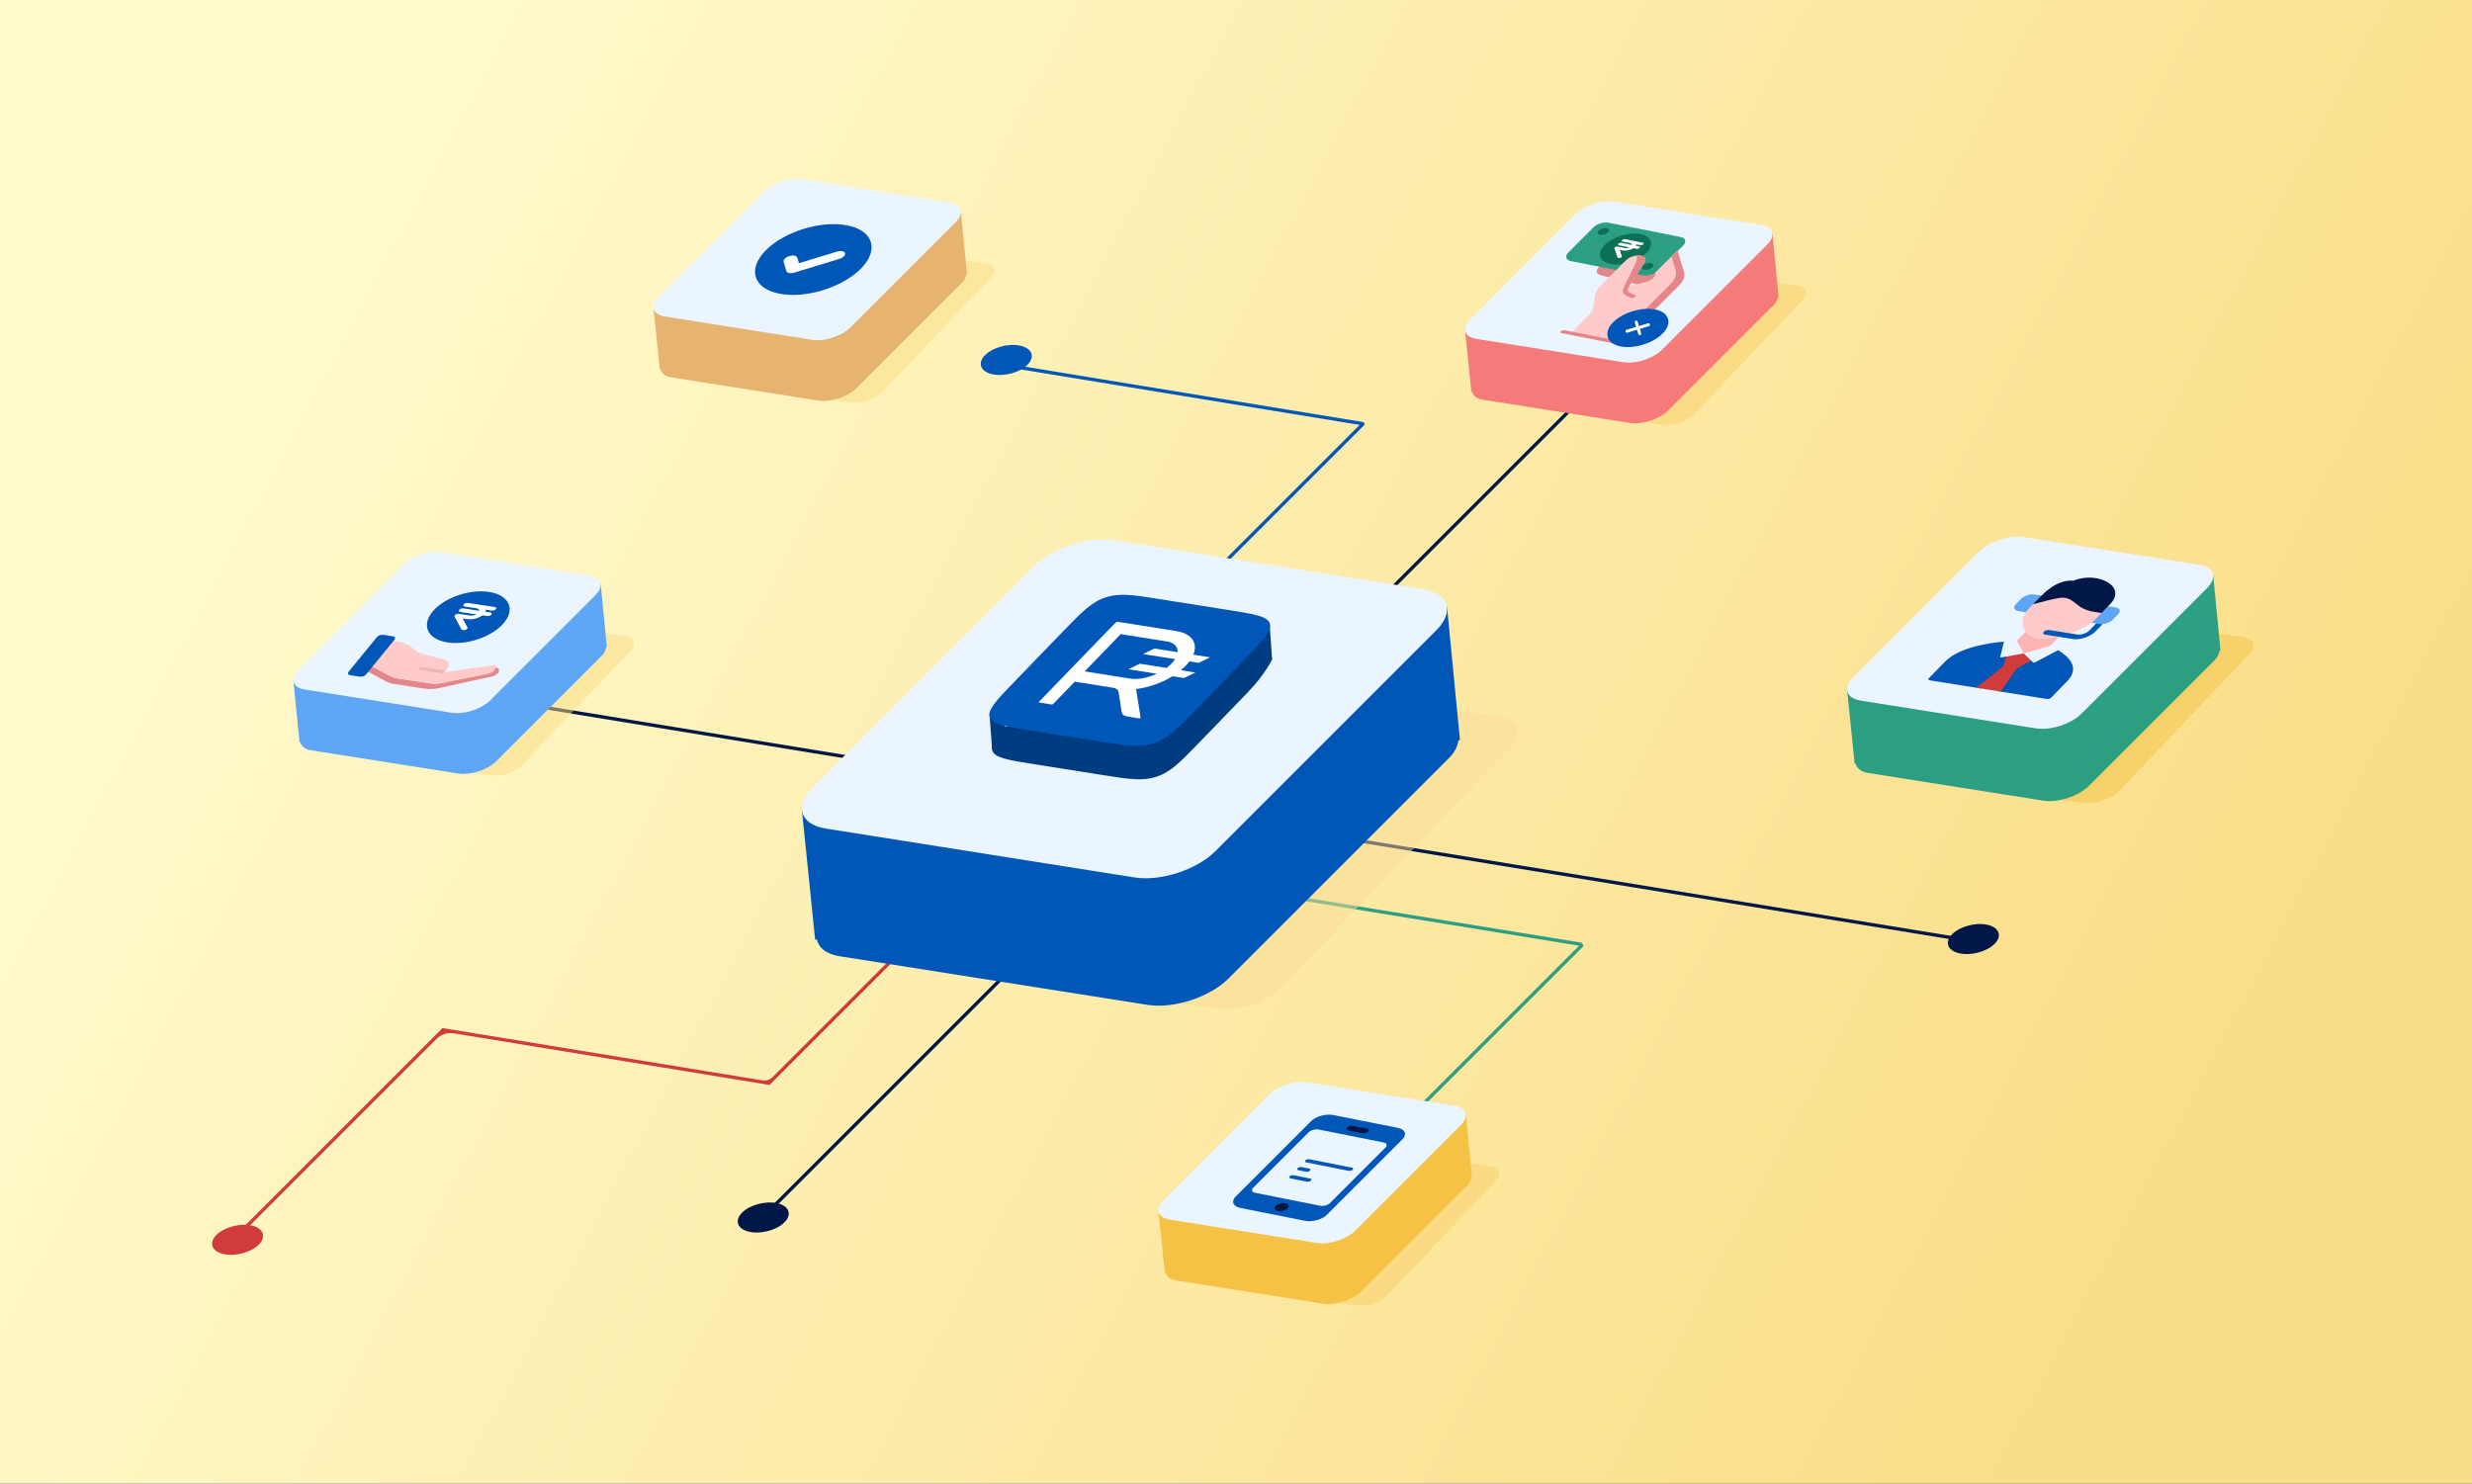 <svg width="958" height="575" viewBox="0 0 958 575" fill="none" xmlns="http://www.w3.org/2000/svg">
<rect x="0" y="0" width="958" height="575" fill="#333333" stroke="none"/>
<rect width="958" height="575" fill="url(#paint0_linear_2155_1462)"/>
<line x1="165.372" y1="266.747" x2="761.463" y2="364.295" stroke="#001747" stroke-width="1.317"/>
<line x1="297.888" y1="469.489" x2="654.401" y2="112.975" stroke="#001747" stroke-width="1.317"/>
<path fill-rule="evenodd" clip-rule="evenodd" d="M392.498 141.361C392.139 141.302 391.801 141.545 391.742 141.904C391.683 142.263 391.927 142.601 392.286 142.66L526.939 164.686L389.427 302.198C389.17 302.455 389.17 302.872 389.427 303.129C389.684 303.386 390.101 303.386 390.358 303.129L528.633 164.854C528.872 164.615 528.889 164.237 528.682 163.978C528.603 163.762 528.413 163.593 528.169 163.553L392.498 141.361Z" fill="#0057B7"/>
<path fill-rule="evenodd" clip-rule="evenodd" d="M611.971 366.549L375.74 328.111C375.381 328.053 375.138 327.715 375.196 327.356C375.255 326.997 375.593 326.753 375.952 326.812L612.712 365.336C613.014 365.385 613.234 365.632 613.262 365.922C613.317 365.952 613.368 365.99 613.415 366.036C613.672 366.293 613.672 366.71 613.415 366.967L541.928 438.454C541.671 438.711 541.254 438.711 540.997 438.454C540.74 438.197 540.74 437.78 540.997 437.523L611.971 366.549Z" fill="#2C9E82"/>
<path d="M287.562 470.026C284.529 473.076 285.768 476.373 290.309 477.41C294.85 478.447 300.992 476.806 304.014 473.758C307.036 470.711 305.817 467.397 301.279 466.372C296.741 465.347 290.596 466.976 287.562 470.026Z" fill="#001747"/>
<path d="M756.537 362.095C753.503 365.145 754.743 368.442 759.284 369.479C763.824 370.516 769.967 368.875 772.989 365.827C776.01 362.78 774.791 359.466 770.254 358.441C765.716 357.416 759.571 359.045 756.537 362.095Z" fill="#001747"/>
<path d="M381.742 137.647C378.708 140.698 379.948 143.994 384.489 145.031C389.029 146.068 395.172 144.427 398.194 141.38C401.216 138.332 399.997 135.018 395.459 133.993C390.921 132.968 384.776 134.597 381.742 137.647Z" fill="#0057B7"/>
<path fill-rule="evenodd" clip-rule="evenodd" d="M298.226 420.525C298.226 420.526 298.225 420.526 298.224 420.525L298.224 420.525C298.224 420.524 298.223 420.525 298.222 420.526C298.222 420.526 298.222 420.527 298.222 420.527C298.221 420.527 298.221 420.527 298.221 420.527L175.947 400.525C173.437 400.115 170.883 400.938 169.085 402.736L93.196 478.624C92.939 478.881 92.522 478.881 92.265 478.624C92.008 478.367 92.008 477.95 92.265 477.693L170.493 399.465C170.887 399.072 171.236 398.421 171.785 398.51L295.439 418.737C296.903 418.977 298.392 418.497 299.441 417.448L394.101 322.788C394.358 322.531 394.775 322.531 395.032 322.788C395.289 323.045 395.289 323.462 395.032 323.719L298.226 420.525Z" fill="#D13B3B"/>
<path opacity="0.5" d="M461.574 273.454C467.007 267.741 477.747 263.952 485.563 264.991L580.698 277.63C588.513 278.668 590.444 284.141 585.01 289.853L496.826 382.559C491.392 388.272 480.652 392.061 472.837 391.022L377.702 378.383C369.887 377.345 367.956 371.872 373.39 366.16L461.574 273.454Z" fill="#FADD99"/>
<path d="M565.752 286.401L560.78 235.142L510.129 282.046L565.036 287.12C565.447 287.158 565.792 286.812 565.752 286.401Z" fill="#0057B7"/>
<path d="M315.925 364.387L310.67 313.07L372.621 321.865L315.925 364.387Z" fill="#0057B7"/>
<rect width="158.012" height="158.012" rx="18.472" transform="matrix(0.988 0.156 -0.707 0.707 418.592 255.995)" fill="#0057B7"/>
<path d="M400.54 219.596C407.754 212.383 421.77 207.829 431.846 209.424L551.424 228.364C561.5 229.96 563.82 237.101 556.607 244.315L470.998 329.923C463.785 337.137 449.769 341.691 439.693 340.095L320.115 321.156C310.039 319.56 307.718 312.418 314.932 305.205L400.54 219.596Z" fill="#EBF5FF"/>
<g clip-path="url(#clip0_2155_1462)">
<path d="M413.028 257.68C420.3 250.163 423.935 246.405 429.403 244.577C434.871 242.749 440.035 243.569 450.364 245.205L476.658 249.37C486.987 251.006 492.998 255.584 492.998 255.584C492.998 255.584 490.416 261.268 483.144 268.785L464.635 287.918C457.364 295.434 453.729 299.192 448.26 301.02C442.791 302.847 437.635 302.029 427.3 300.392L401.006 296.228C390.677 294.592 385.514 293.774 384.562 290.931C383.61 288.088 387.248 284.329 394.519 276.813L413.028 257.68Z" fill="#003D80"/>
<path d="M492.998 255.584L491.998 241.584L473.998 257.584L492.998 255.584Z" fill="#003D80"/>
<path d="M384.498 290.584L383.498 277.084L403.998 292.084L384.498 290.584Z" fill="#003D80"/>
<path d="M412.028 244.68C419.3 237.163 422.935 233.405 428.403 231.577C433.871 229.749 439.035 230.569 449.364 232.205L475.658 236.37C485.987 238.006 491.15 238.823 492.101 241.666C493.052 244.509 489.416 248.268 482.144 255.785L463.635 274.918C456.364 282.434 452.729 286.192 447.26 288.02C441.791 289.847 436.635 289.029 426.3 287.392L400.006 283.228C389.677 281.592 384.514 280.774 383.562 277.931C382.61 275.088 386.248 271.329 393.519 263.813L412.028 244.68Z" fill="#0057B7"/>
<path fill-rule="evenodd" clip-rule="evenodd" d="M459.469 258.09C460.024 257.515 460.522 256.932 460.958 256.344L464.518 256.908L468.953 254.769L462.468 253.742C462.958 252.559 463.151 251.409 463.042 250.335C463.015 250.081 462.972 249.83 462.911 249.585C462.269 246.989 459.789 245.222 455.924 244.61L433.111 240.997C433.005 240.98 432.874 240.995 432.746 241.037C432.618 241.08 432.504 241.147 432.43 241.224L402.699 271.958C402.624 272.035 402.595 272.116 402.617 272.182C402.639 272.249 402.711 272.296 402.817 272.313L407.498 273.054C407.605 273.071 407.736 273.056 407.864 273.013C407.991 272.97 408.105 272.903 408.179 272.826L416.517 264.207L431.207 266.534C431.855 266.636 432.395 266.841 432.789 267.133C433.183 267.425 433.422 267.797 433.488 268.224L434.716 276.032C434.783 276.458 435.022 276.83 435.416 277.122C435.81 277.414 436.349 277.619 436.996 277.722L441.551 278.443C441.598 278.45 441.653 278.448 441.711 278.436C441.769 278.424 441.826 278.403 441.876 278.375C441.926 278.347 441.967 278.314 441.993 278.279C442.02 278.244 442.032 278.209 442.027 278.178L440.279 267.07C442.738 266.778 445.277 266.169 447.728 265.282C450.115 264.426 452.379 263.345 454.398 262.097L458.824 262.798L463.257 260.659L457.651 259.771C458.31 259.224 458.918 258.662 459.47 258.091L459.469 258.09ZM446.304 261.945C443.332 263.009 440.42 263.395 438.106 263.028L420.363 260.218L434.324 245.786L452.067 248.596C454.382 248.963 455.876 250.046 456.268 251.644C456.356 252.005 456.386 252.383 456.36 252.774L447.412 251.357L442.977 253.496L455.394 255.463C455.02 256.055 454.55 256.645 453.991 257.223C453.437 257.796 452.798 258.355 452.085 258.888L441.717 257.246L437.283 259.385L448.293 261.129C447.649 261.428 446.984 261.701 446.306 261.945L446.304 261.945Z" fill="white"/>
</g>
<path opacity="0.5" d="M639.614 108.646C642.202 105.925 647.319 104.12 651.042 104.614L696.366 110.636C700.09 111.131 701.009 113.738 698.421 116.459L656.408 160.626C653.82 163.348 648.703 165.153 644.98 164.658L599.656 158.637C595.932 158.142 595.013 155.535 597.601 152.813L639.614 108.646Z" fill="#F8D16B"/>
<path d="M689.248 114.814L686.879 90.393L662.748 112.739L688.907 115.156C689.103 115.174 689.267 115.009 689.248 114.814Z" fill="#F57B7B"/>
<path d="M570.222 151.968L567.719 127.519L597.233 131.709L570.222 151.968Z" fill="#F57B7B"/>
<rect width="75.279" height="75.279" rx="8.8" transform="matrix(0.988 0.156 -0.707 0.707 619.135 100.328)" fill="#F57B7B"/>
<path d="M610.535 82.987C613.972 79.55 620.649 77.381 625.45 78.141L682.419 87.164C687.219 87.924 688.325 91.327 684.888 94.763L644.103 135.549C640.666 138.985 633.988 141.155 629.188 140.395L572.219 131.372C567.419 130.611 566.313 127.209 569.75 123.772L610.535 82.987Z" fill="#EBF5FF"/>
<g clip-path="url(#clip1_2155_1462)">
<path d="M645.383 105.883L639.649 111.618L625.217 107.913L622.025 107.094L620.302 106.652C619.464 106.438 618.966 105.999 618.837 105.457C618.707 104.914 618.945 104.266 619.579 103.632C620.906 102.305 623.475 101.525 625.316 101.892L645.383 105.883Z" fill="#E3878B"/>
<path d="M621.294 95.736L617.434 94.968C617.128 94.907 617.058 94.679 617.279 94.458L619.606 92.131C619.827 91.91 620.254 91.781 620.56 91.842L624.421 92.609C624.727 92.67 624.796 92.899 624.575 93.12L622.248 95.447C622.028 95.667 621.6 95.797 621.294 95.736Z" fill="#F5C245"/>
<path d="M645.08 96.719L641.22 95.951C640.914 95.89 640.845 95.662 641.065 95.441L642.569 93.937C642.79 93.716 643.217 93.587 643.523 93.648L647.383 94.416C647.69 94.477 647.759 94.705 647.538 94.926L646.035 96.429C645.814 96.65 645.387 96.78 645.08 96.719Z" fill="#5EA6F5"/>
<path d="M637.833 103.965L613.315 99.088C613.009 99.027 612.939 98.799 613.16 98.578L614.28 97.459C614.501 97.238 614.928 97.108 615.234 97.169L639.752 102.046C640.058 102.107 640.128 102.335 639.907 102.556L638.787 103.676C638.566 103.897 638.139 104.026 637.833 103.965Z" fill="#001747"/>
<rect width="35.547" height="20.977" rx="3.502" transform="matrix(0.981 0.195 -0.707 0.707 620.012 85.648)" fill="#2C9E82"/>
<path d="M637.301 104.562C638.297 104.76 639.686 104.339 640.404 103.621C641.122 102.903 640.896 102.161 639.901 101.963C638.905 101.765 637.516 102.186 636.798 102.904C636.08 103.622 636.305 104.364 637.301 104.562Z" fill="#0C7057"/>
<path d="M624.163 102.3C628.594 103.181 634.776 101.306 637.971 98.111C641.165 94.916 640.163 91.612 635.732 90.731C631.301 89.85 625.119 91.725 621.925 94.919C618.73 98.114 619.732 101.418 624.163 102.3Z" fill="#0C7057"/>
<path d="M635.163 95.484L633.968 95.247C634.075 95.059 634.134 94.874 634.148 94.695L635.653 94.994C636.049 95.073 636.58 94.927 636.838 94.669C637.097 94.41 636.986 94.137 636.59 94.058L632.584 93.261L629.818 92.711C629.422 92.632 628.892 92.778 628.633 93.037C628.375 93.295 628.486 93.569 628.882 93.647L631.648 94.198C632.197 94.307 632.478 94.6 632.437 94.942L628.392 94.138C627.996 94.059 627.465 94.205 627.207 94.463C626.948 94.722 627.059 94.995 627.455 95.074L631.501 95.879C630.957 96.121 630.28 96.223 629.731 96.114L626.965 95.564C626.679 95.507 626.31 95.567 626.025 95.716C625.74 95.865 625.594 96.075 625.654 96.25L626.849 99.728C626.892 99.854 627.033 99.941 627.224 99.979C627.4 100.014 627.619 100.007 627.843 99.949C628.308 99.829 628.618 99.535 628.535 99.293L627.689 96.831L628.795 97.051C630.147 97.32 631.893 96.939 633.032 96.183L634.227 96.421C634.623 96.5 635.153 96.354 635.412 96.095C635.67 95.837 635.559 95.563 635.163 95.484Z" fill="white"/>
<path d="M620.059 91.003C621.054 91.201 622.444 90.779 623.162 90.062C623.879 89.344 623.654 88.601 622.658 88.403C621.663 88.205 620.274 88.626 619.556 89.344C618.838 90.062 619.063 90.805 620.059 91.003Z" fill="#0C7057"/>
<path d="M650.068 97.074L641.496 105.646C641.953 107.026 640.038 108.802 637.406 109.439L631.44 110.884L637.369 101.624C638.12 100.45 637.54 99.397 635.969 99.085C634.108 98.715 631.51 99.502 630.168 100.845L620.617 110.396C619.156 111.856 618.271 113.398 618.054 114.859L617.361 119.519C617.246 120.29 616.778 121.104 616.007 121.876L608.734 129.149L628.288 133.039L650.604 110.723C652.375 108.951 653.097 107.059 652.613 105.461L650.068 97.074Z" fill="#FFCACA"/>
<path d="M633.54 115.243C633.187 115.485 632.689 115.594 632.332 115.523C632.267 115.51 632.207 115.491 632.153 115.465L630.247 114.569C628.892 113.932 628.514 112.74 629.26 111.459L633.865 102.068C634.003 101.566 634.193 101.059 634.382 100.553C634.597 99.976 634.48 99.45 634.073 99.058C634.736 98.966 635.39 98.969 635.97 99.085C637.541 99.397 638.121 100.45 637.369 101.624L631.441 110.884L631.102 111.465C630.607 112.317 630.858 113.109 631.757 113.532L633.664 114.429C634.012 114.593 633.957 114.957 633.54 115.243Z" fill="#E3878B"/>
<path d="M650.605 110.722L628.289 133.038L625.082 132.4L647.398 110.084C649.169 108.313 649.892 106.421 649.407 104.822L647.758 99.386L650.07 97.074L652.615 105.46C653.099 107.059 652.377 108.951 650.605 110.722Z" fill="#E3878B"/>
<path d="M630.748 134.218L605.122 129.121C604.681 129.033 604.581 128.704 604.899 128.386C605.217 128.068 605.832 127.882 606.273 127.969L631.9 133.067C632.341 133.154 632.441 133.483 632.123 133.801C631.805 134.119 631.189 134.306 630.748 134.218Z" fill="#E3878B"/>
</g>
<path d="M643.879 128.926C642.643 130.162 640.993 131.237 639.158 132.058C638.085 132.556 636.94 132.96 635.803 133.248C633.164 133.968 630.452 134.159 628.143 133.7C624.805 133.036 623.187 131.173 623.522 128.947C623.665 127.79 624.355 126.525 625.591 125.289C627.668 123.212 630.856 121.613 634.162 120.829C636.646 120.236 639.179 120.088 641.328 120.515C646.38 121.52 647.521 125.284 643.879 128.926Z" fill="#0057B7" stroke="#0057B7" stroke-width="1.165" stroke-miterlimit="10" stroke-linecap="round" stroke-linejoin="round"/>
<path d="M635.466 129.308L634.098 124.867" stroke="white" stroke-width="1.165" stroke-miterlimit="10" stroke-linecap="round" stroke-linejoin="round"/>
<path d="M638.848 125.871L630.524 128.384" stroke="white" stroke-width="1.165" stroke-miterlimit="10" stroke-linecap="round" stroke-linejoin="round"/>
<path opacity="0.5" d="M801.393 244.499C804.476 241.258 810.569 239.109 815.002 239.698L868.975 246.868C873.408 247.457 874.504 250.562 871.421 253.803L821.392 306.397C818.31 309.638 812.217 311.787 807.783 311.198L753.811 304.028C749.377 303.439 748.282 300.334 751.365 297.093L801.393 244.499Z" fill="#F5C245"/>
<path d="M860.493 251.845L857.673 222.764L828.938 249.374L860.087 252.253C860.321 252.274 860.516 252.078 860.493 251.845Z" fill="#2C9E82"/>
<path d="M718.765 296.088L715.783 266.974L750.929 271.964L718.765 296.088Z" fill="#2C9E82"/>
<rect width="89.643" height="89.643" rx="10.479" transform="matrix(0.988 0.156 -0.707 0.707 777.008 234.595)" fill="#2C9E82"/>
<path d="M766.768 213.945C770.86 209.852 778.812 207.269 784.528 208.174L852.367 218.919C858.083 219.824 859.4 223.876 855.307 227.968L806.74 276.536C802.648 280.628 794.696 283.212 788.98 282.306L721.141 271.562C715.424 270.656 714.108 266.605 718.2 262.512L766.768 213.945Z" fill="#EBF5FF"/>
<path opacity="0.5" d="M520.795 450.009C523.384 447.287 528.501 445.482 532.224 445.977L577.548 451.999C581.271 452.493 582.191 455.1 579.602 457.822L537.59 501.989C535.001 504.71 529.885 506.515 526.161 506.021L480.837 499.999C477.114 499.504 476.194 496.897 478.783 494.176L520.795 450.009Z" fill="#F8D16B"/>
<path d="M570.433 456.177L568.065 431.756L543.934 454.102L570.092 456.52C570.288 456.538 570.452 456.373 570.433 456.177Z" fill="#F5C245"/>
<path d="M451.408 493.331L448.904 468.883L478.419 473.073L451.408 493.331Z" fill="#F5C245"/>
<rect width="75.279" height="75.279" rx="8.8" transform="matrix(0.988 0.156 -0.707 0.707 500.32 441.692)" fill="#F5C245"/>
<path d="M491.721 424.351C495.157 420.914 501.835 418.744 506.635 419.505L563.604 428.528C568.405 429.288 569.51 432.69 566.073 436.127L525.288 476.912C521.851 480.349 515.174 482.519 510.374 481.758L453.405 472.735C448.604 471.975 447.499 468.573 450.935 465.136L491.721 424.351Z" fill="#EBF5FF"/>
<mask id="mask0_2155_1462" style="mask-type:alpha" maskUnits="userSpaceOnUse" x="485" y="438" width="53" height="30">
<path d="M487.009 462.743L511.836 467.681C513.216 467.956 515.14 467.372 516.135 466.377L536.941 445.571C537.936 444.576 537.624 443.547 536.245 443.273L511.418 438.335C510.038 438.06 508.114 438.644 507.119 439.639L486.312 460.445C485.318 461.44 485.63 462.468 487.009 462.743Z" fill="#0057B7"/>
</mask>
<g mask="url(#mask0_2155_1462)">
<path d="M538.926 455.217L518.984 475.159C518.933 475.21 518.881 475.261 518.826 475.311C516.961 477.036 513.469 478.014 510.896 477.502L489.217 466.879C486.57 466.353 485.901 464.45 487.721 462.63L506.428 443.923C507.993 442.358 510.888 441.363 513.351 441.449C513.754 441.463 514.145 441.506 514.517 441.58L535.917 445.837C536.645 445.981 537.241 446.236 537.67 446.579C538.536 447.265 538.359 447.879 539.049 449.978C539.727 452.51 540.161 452.842 539.841 453.816C539.693 454.282 539.384 454.759 538.925 455.218L538.926 455.217Z" fill="#EBF5FF"/>
<path d="M540.09 453.568L534.084 452.374C533.067 452.171 532.786 451.463 533.456 450.792L537.684 446.565C538.045 446.837 538.294 447.166 538.415 447.536L539.172 449.857L540.081 452.467C540.202 452.815 540.204 453.187 540.089 453.567L540.09 453.568Z" fill="#0057B7"/>
<path d="M506.242 450.533L522.669 453.8C523.181 453.902 523.869 453.711 524.207 453.373C524.545 453.036 524.404 452.68 523.891 452.578L507.464 449.31C506.953 449.209 506.264 449.399 505.926 449.737C505.588 450.075 505.729 450.431 506.242 450.533Z" fill="#0057B7"/>
<path d="M506.151 454.151C506.662 454.252 507.351 454.062 507.689 453.724C508.027 453.386 507.885 453.03 507.373 452.928L504.429 452.343C503.918 452.241 503.229 452.432 502.891 452.769C502.553 453.107 502.694 453.463 503.206 453.565L506.151 454.151Z" fill="#0057B7"/>
<path d="M507.819 456.805L501.289 455.507C500.842 455.418 500.205 455.619 499.867 455.957C499.53 456.294 499.618 456.64 500.066 456.729L506.596 458.028C507.043 458.117 507.68 457.916 508.017 457.578C508.355 457.24 508.266 456.895 507.819 456.805Z" fill="#0057B7"/>
</g>
<path fill-rule="evenodd" clip-rule="evenodd" d="M541.747 437.155L516.665 432.166C513.855 431.607 509.971 432.684 508.12 434.535L478.891 463.763C477.04 465.614 477.839 467.623 480.649 468.182L505.732 473.171C508.542 473.73 512.425 472.653 514.276 470.802L543.504 441.573C545.355 439.722 544.557 437.714 541.747 437.155ZM515.419 466.291C514.588 467.121 512.893 467.591 511.632 467.34L505.311 466.083L486.433 462.328C485.172 462.077 484.823 461.2 485.654 460.37L507.19 438.834C508.02 438.003 509.716 437.533 510.977 437.784L536.176 442.797C537.437 443.047 537.786 443.924 536.955 444.755L515.419 466.291Z" fill="#0057B7"/>
<ellipse cx="2.328" cy="2.127" rx="2.328" ry="2.127" transform="matrix(0.981 0.195 -0.707 0.707 495.916 465.901)" fill="#001747"/>
<path d="M529.731 437.47L524.308 436.391C523.585 436.247 522.536 436.539 522.06 437.015C521.584 437.491 521.8 438.033 522.523 438.177L527.945 439.256C528.668 439.399 529.718 439.108 530.193 438.632C530.67 438.156 530.454 437.614 529.731 437.47Z" fill="#001747"/>
<path opacity="0.5" d="M185.518 244.523C188.107 241.802 193.223 239.997 196.947 240.491L242.271 246.513C245.994 247.008 246.914 249.615 244.325 252.336L202.313 296.503C199.724 299.225 194.607 301.03 190.884 300.535L145.56 294.513C141.837 294.019 140.917 291.412 143.506 288.69L185.518 244.523Z" fill="#FADC84"/>
<path d="M235.154 250.692L232.785 226.271L208.654 248.617L234.813 251.034C235.009 251.052 235.173 250.888 235.154 250.692Z" fill="#5EA6F5"/>
<path d="M116.129 287.846L113.625 263.397L143.139 267.588L116.129 287.846Z" fill="#5EA6F5"/>
<rect width="75.279" height="75.279" rx="8.8" transform="matrix(0.988 0.156 -0.707 0.707 165.041 236.206)" fill="#5EA6F5"/>
<path d="M156.441 218.865C159.878 215.429 166.556 213.259 171.356 214.019L228.325 223.042C233.125 223.802 234.231 227.205 230.794 230.642L190.009 271.427C186.572 274.864 179.895 277.033 175.094 276.273L118.125 267.25C113.325 266.49 112.219 263.087 115.656 259.65L156.441 218.865Z" fill="#EBF5FF"/>
<path opacity="0.5" d="M325.102 99.965C327.691 97.243 332.807 95.438 336.531 95.933L381.855 101.954C385.578 102.449 386.498 105.056 383.909 107.777L341.897 151.944C339.308 154.666 334.191 156.471 330.468 155.976L285.144 149.955C281.421 149.46 280.501 146.853 283.09 144.131L325.102 99.965Z" fill="#FADC84"/>
<path d="M374.74 106.133L372.371 81.712L348.24 104.058L374.399 106.475C374.595 106.494 374.759 106.329 374.74 106.133Z" fill="#E6B370"/>
<path d="M255.715 143.287L253.211 118.839L282.725 123.029L255.715 143.287Z" fill="#E6B370"/>
<rect width="75.279" height="75.279" rx="8.8" transform="matrix(0.988 0.156 -0.707 0.707 304.627 91.647)" fill="#E6B370"/>
<path d="M296.027 74.306C299.464 70.87 306.141 68.7 310.942 69.46L367.911 78.483C372.711 79.244 373.817 82.646 370.38 86.083L329.595 126.868C326.158 130.305 319.481 132.474 314.68 131.714L257.711 122.691C252.911 121.931 251.805 118.528 255.242 115.092L296.027 74.306Z" fill="#EBF5FF"/>
<path d="M83.846 478.668C80.812 481.718 82.052 485.015 86.592 486.052C91.133 487.089 97.276 485.448 100.297 482.401C103.319 479.353 102.1 476.039 97.562 475.014C93.025 473.989 86.879 475.618 83.846 478.668Z" fill="#D13B3B"/>
<path d="M333.522 104.233C326.251 111.504 312.143 115.794 302.04 113.816L301.976 113.803C291.869 111.792 289.574 104.228 296.861 96.941C304.147 89.654 318.3 85.361 328.407 87.372L328.472 87.384C338.523 89.415 340.793 96.962 333.522 104.233Z" fill="#0057B7"/>
<path d="M325.274 100.348L310.927 104.721L307.827 105.666C307.095 105.89 306.385 105.932 305.828 105.822C305.271 105.711 304.868 105.447 304.751 105.054L303.688 101.484C303.454 100.7 304.451 99.703 305.916 99.256C307.379 98.81 308.756 99.084 308.99 99.868L309.632 102.018L324.427 97.509C325.892 97.062 327.269 97.336 327.501 98.12C327.735 98.904 326.737 99.903 325.274 100.348Z" fill="white"/>
<path fill-rule="evenodd" clip-rule="evenodd" d="M788.366 230.414C786.72 230.152 784.401 230.934 783.214 232.151L781.273 234.144C780.087 235.362 780.469 236.569 782.114 236.831L785.113 237.309C791.822 234.803 792.45 232.074 791.154 230.858L788.366 230.414L788.366 230.414Z" fill="#5EA6F5"/>
<path fill-rule="evenodd" clip-rule="evenodd" d="M810.509 241.353L812.354 241.646L813.212 242.133C813.212 242.133 814.207 242.033 814.852 241.893C816.307 241.769 817.934 241.082 818.863 240.129L820.804 238.137C821.99 236.919 821.616 235.708 819.966 235.446L816.967 234.968C813.888 235.38 809.335 239.614 810.509 241.353Z" fill="#5EA6F5"/>
<path fill-rule="evenodd" clip-rule="evenodd" d="M794.402 246.724C792.894 246.863 791.687 246.858 790.643 246.691C789.594 246.524 788.703 246.195 787.834 245.678C787.039 245.208 786.393 244.627 785.898 243.971L780.434 249.581L782.692 253.843L784.391 254.114L788.403 252.983L790.544 252.379L793.232 251.618L798.697 246.009C797.233 246.353 795.781 246.6 794.402 246.724Z" fill="#FFB4B4"/>
<path fill-rule="evenodd" clip-rule="evenodd" d="M767.753 266.855L778.959 258.685L776.636 248.662C774.227 248.887 771.556 249.237 768.873 249.77C764.37 250.666 759.825 252.083 756.432 254.295C755.445 254.937 754.555 255.648 753.791 256.432L747.924 262.456C747.022 263.302 747.087 263.565 748.225 263.746L762.566 266.029L767.753 266.855Z" fill="#0057B7"/>
<path fill-rule="evenodd" clip-rule="evenodd" d="M801.163 263.975C806.124 258.882 801.939 254.614 797.558 251.994L778.959 258.685L773.666 267.797L792.898 270.859C794.041 271.041 794.527 270.866 795.295 269.998L801.163 263.975Z" fill="#0057B7"/>
<path fill-rule="evenodd" clip-rule="evenodd" d="M775.304 268.058L781.588 259.103L779.983 257.636L776.33 258.266L765.823 266.548L770.566 267.303L775.304 268.058Z" fill="#D13B3B"/>
<path fill-rule="evenodd" clip-rule="evenodd" d="M787.138 256.011L787.09 254.337L784.253 253.258L780.6 253.135L777.499 254.476L776.334 258.267L778.965 258.686L781.592 259.104L787.138 256.011Z" fill="#D13B3B"/>
<path fill-rule="evenodd" clip-rule="evenodd" d="M784.243 253.257L781.636 248.343C780.207 248.39 778.495 248.489 776.633 248.662L775.181 254.548C775.133 254.743 775.364 254.856 775.691 254.798L777.489 254.476L784.243 253.257Z" fill="#EBF5FF"/>
<path fill-rule="evenodd" clip-rule="evenodd" d="M797.562 251.994C796.493 251.353 795.411 250.81 794.442 250.381L784.25 253.257L787.135 256.01L787.907 256.741C788.048 256.875 788.407 256.856 788.701 256.7L797.562 251.994Z" fill="#EBF5FF"/>
<path fill-rule="evenodd" clip-rule="evenodd" d="M812.02 240.042L814.409 237.59C815.554 234.293 803.802 224.058 787.92 234.179L786.211 235.933C782.881 239.352 783.056 244.334 786.958 246.637C787.811 247.144 788.688 247.467 789.723 247.632C790.754 247.796 791.94 247.801 793.423 247.666C800.158 247.057 808.689 243.461 812.02 240.042Z" fill="#FFCACA"/>
<path fill-rule="evenodd" clip-rule="evenodd" d="M817.749 234.171C824.561 227.178 812.708 221.261 803.475 225.078C796.843 224.492 791.333 230.691 790.546 231.498L788.61 233.48L787.93 234.178C794.69 232.464 792.639 232.837 797.185 231.902C804.125 230.476 803.592 235.866 811.213 237.079L814.418 237.589L817.749 234.171L817.749 234.171Z" fill="#001747"/>
<path d="M814.854 241.895L812.094 244.729C810.076 246.8 806.15 248.123 803.346 247.677L792.372 245.93C791.717 245.825 791.568 245.349 792.039 244.865C792.511 244.381 793.423 244.074 794.078 244.178L805.052 245.926C806.548 246.164 808.644 245.457 809.722 244.351L812.356 241.647L813.717 241.864C814.072 241.92 814.456 241.929 814.854 241.895Z" fill="#0057B7"/>
<path d="M193.408 259.709C193.293 258.724 191.952 258.546 190.048 258.824L185.163 259.747C185.178 259.998 185.1 259.757 185.1 259.757C185.206 260.657 184.153 261.691 182.64 262.172L170.591 264.821C169.123 265.024 167.698 265.031 166.415 264.837L154.363 263.01C153.303 262.85 152.362 262.555 151.585 262.14L142.434 257.257L140.718 259.355L149.869 264.238C150.646 264.653 151.587 264.948 152.647 265.109L162.494 266.601L164.699 266.935C166.386 267.191 168.318 267.099 170.27 266.67L190.949 262.124C192.461 261.643 193.514 260.609 193.408 259.709Z" fill="#E3878B"/>
<path d="M150.957 261.991C151.774 262.427 152.763 262.737 153.877 262.906L166.547 264.826C167.896 265.031 169.394 265.023 170.938 264.809L188.929 261.265C190.057 261.017 191.11 260.447 191.652 259.747C191.94 259.376 192.084 258.983 192.041 258.611C192.041 258.611 192.005 257.873 191.776 257.783L172.125 260.561L173.535 258.86C174.484 257.432 173.895 256.082 172.11 255.59L163.764 253.497C161.871 252.976 161.244 252.325 160.06 251.3C158.443 249.901 156.091 248.936 153.245 248.505L150.037 248.019L142.362 257.405L150.957 261.991Z" fill="#FFCACA"/>
<path d="M171.683 261.042L162.547 259.657C162.101 259.59 161.951 259.276 162.212 258.958C162.472 258.639 163.045 258.435 163.491 258.503L172.639 259.889L171.683 261.042Z" fill="#EEB5B5"/>
<path d="M141.872 261.401C141.376 262.008 140.286 262.395 139.437 262.266L135.729 261.704C134.881 261.576 134.595 260.98 135.091 260.373L146.085 246.929C146.58 246.323 147.67 245.936 148.519 246.064L152.227 246.626C153.075 246.755 153.361 247.351 152.865 247.957L141.872 261.401Z" fill="#0057B7"/>
<path d="M195.07 241.668C190.684 246.688 181.554 249.964 174.081 249.079C166.232 248.148 163.182 242.977 167.271 237.528C167.289 237.506 167.304 237.485 167.321 237.464C171.438 232.049 181.069 228.419 188.887 229.346C196.736 230.277 199.787 235.448 195.697 240.899C195.5 241.161 195.292 241.418 195.068 241.67L195.07 241.668Z" fill="#0057B7"/>
<path d="M189.919 237.372L188.105 237.097C188.213 236.822 188.253 236.554 188.229 236.298L190.514 236.644C191.115 236.735 191.857 236.498 192.171 236.114C192.485 235.73 192.252 235.345 191.651 235.254L185.57 234.333L181.369 233.696C180.768 233.605 180.027 233.842 179.713 234.226C179.399 234.61 179.632 234.995 180.233 235.086L184.433 235.723C185.266 235.849 185.753 236.253 185.78 236.744L179.638 235.813C179.037 235.722 178.295 235.96 177.981 236.344C177.667 236.727 177.9 237.112 178.501 237.204L184.643 238.135C183.907 238.51 182.939 238.694 182.106 238.568L177.906 237.931C177.472 237.865 176.945 237.97 176.564 238.199C176.184 238.428 176.023 238.736 176.156 238.983L178.793 243.892C178.889 244.069 179.118 244.186 179.407 244.23C179.675 244.271 179.994 244.249 180.308 244.154C180.96 243.957 181.341 243.521 181.157 243.179L179.29 239.703L180.97 239.958C183.022 240.269 185.489 239.629 186.969 238.487L188.783 238.762C189.384 238.853 190.125 238.616 190.439 238.232C190.753 237.848 190.52 237.463 189.919 237.372Z" fill="white"/>
<defs>
<linearGradient id="paint0_linear_2155_1462" x1="140.595" y1="83.055" x2="847.726" y2="457.403" gradientUnits="userSpaceOnUse">
<stop stop-color="#FFFACC"/>
<stop offset="1" stop-color="#FADD87"/>
</linearGradient>
<clipPath id="clip0_2155_1462">
<rect width="113.858" height="98.508" fill="white" transform="matrix(0.988 0.156 -0.695 0.719 416.316 226.951)"/>
</clipPath>
<clipPath id="clip1_2155_1462">
<rect width="54.773" height="54.773" fill="white" transform="matrix(0.981 0.195 -0.707 0.707 618.867 85.42)"/>
</clipPath>
</defs>
</svg>

